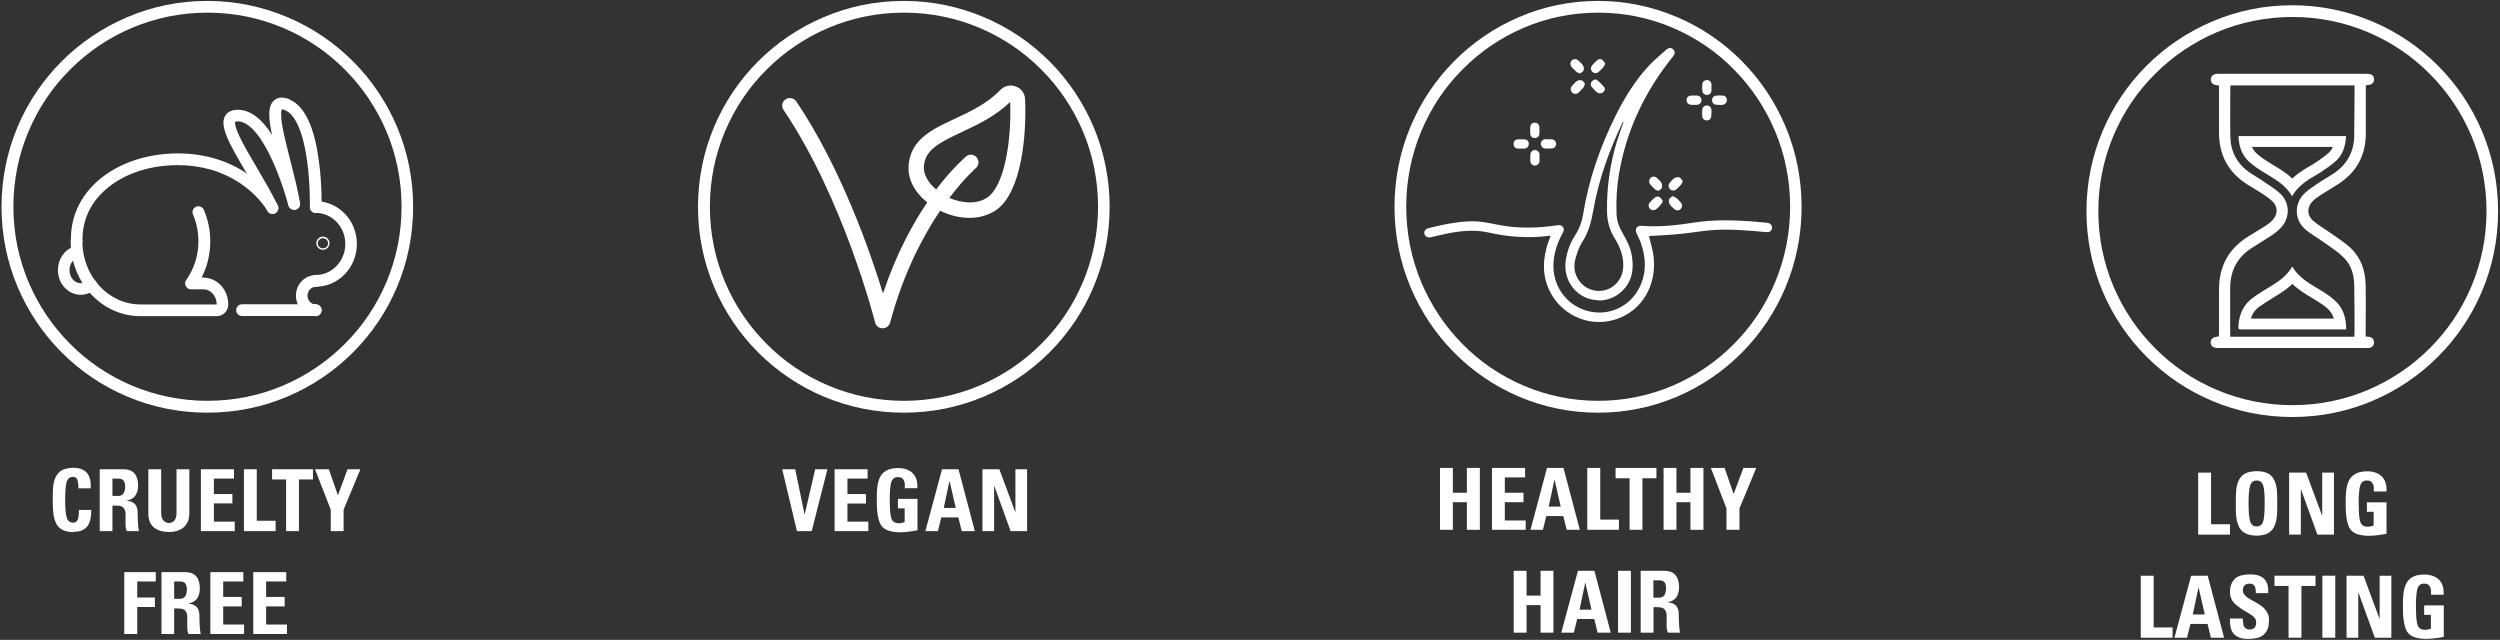 <svg xmlns="http://www.w3.org/2000/svg" fill="none" viewBox="0 0 379 97" height="97" width="379">
<rect x="0" y="0" width="379" height="97" fill="#333333" stroke="none"/>
<g clip-path="url(#clip0_1162_3098)">
<path fill="white" d="M53.505 9.289C50.64 6.425 47.309 4.182 43.578 2.605C39.737 0.984 35.651 0.14 31.431 0.14C27.212 0.14 23.126 0.962 19.285 2.605C15.576 4.182 12.223 6.425 9.358 9.289C6.494 12.154 4.251 15.485 2.674 19.215C1.053 23.057 0.231 27.143 0.231 31.362C0.231 35.581 1.053 39.667 2.674 43.509C4.251 47.218 6.494 50.571 9.358 53.435C12.223 56.3 15.554 58.543 19.285 60.12C23.126 61.741 27.212 62.562 31.431 62.562C35.651 62.562 39.737 61.741 43.578 60.12C47.287 58.543 50.64 56.3 53.505 53.435C56.369 50.571 58.612 47.24 60.189 43.509C61.81 39.667 62.631 35.581 62.631 31.362C62.631 27.143 61.81 23.057 60.189 19.215C58.612 15.507 56.369 12.154 53.505 9.289ZM58.568 42.798C57.08 46.307 54.97 49.461 52.261 52.147C49.552 54.857 46.398 56.966 42.912 58.454C39.292 59.986 35.428 60.764 31.454 60.764C27.479 60.764 23.637 59.986 19.995 58.454C16.486 56.966 13.333 54.857 10.646 52.147C7.937 49.438 5.827 46.285 4.34 42.798C2.807 39.179 2.03 35.315 2.03 31.34C2.03 27.365 2.807 23.501 4.34 19.882C5.827 16.373 7.937 13.22 10.646 10.533C13.355 7.824 16.486 5.714 19.995 4.226C23.615 2.694 27.479 1.917 31.454 1.917C35.428 1.917 39.292 2.694 42.912 4.226C46.421 5.714 49.574 7.824 52.261 10.533C54.97 13.242 57.08 16.395 58.568 19.882C60.1 23.501 60.877 27.365 60.877 31.34C60.877 35.315 60.1 39.179 58.568 42.798Z"></path>
<path fill="white" d="M30.898 42.066H30.565C31.431 40.4 31.876 38.513 31.876 36.559C31.876 34.893 31.543 33.294 30.898 31.806C30.699 31.362 30.188 31.14 29.721 31.34C29.277 31.54 29.055 32.051 29.255 32.517C29.81 33.783 30.077 35.16 30.077 36.581C30.077 38.735 29.433 40.755 28.234 42.443C28.034 42.71 28.012 43.065 28.167 43.376C28.323 43.665 28.611 43.864 28.944 43.864H30.854C31.942 43.864 32.853 44.886 32.853 46.152H21.283C16.442 46.152 12.489 41.866 12.489 36.581C12.489 36.092 12.09 35.693 11.601 35.693C11.113 35.693 10.713 36.092 10.713 36.581C10.713 42.843 15.443 47.928 21.261 47.928H32.897C33.83 47.928 34.607 47.129 34.607 46.152C34.607 43.909 32.919 42.088 30.832 42.088"></path>
<path fill="white" d="M13.244 42.532C12.956 42.776 12.6 42.932 12.223 42.932C11.29 42.932 10.535 42.044 10.535 40.955C10.535 40.067 11.046 39.29 11.779 39.068C12.245 38.912 12.489 38.424 12.356 37.958C12.2 37.491 11.712 37.225 11.246 37.38C9.758 37.846 8.781 39.29 8.781 40.955C8.781 43.021 10.335 44.686 12.245 44.686C13.022 44.686 13.799 44.397 14.421 43.864C14.799 43.553 14.843 42.976 14.51 42.621C14.199 42.243 13.622 42.199 13.266 42.532"></path>
<path fill="white" d="M37.316 26.233C34.318 24.256 30.832 23.257 26.968 23.257C21.794 23.257 17.108 25.034 14.088 28.12C11.823 30.452 10.668 33.361 10.757 36.536C10.757 37.025 11.157 37.402 11.646 37.402C12.134 37.402 12.534 36.98 12.511 36.492C12.445 33.805 13.422 31.34 15.354 29.364C18.041 26.61 22.26 25.034 26.946 25.034C30.454 25.034 33.608 25.944 36.317 27.72C38.959 29.453 40.225 31.429 40.536 31.984C40.78 32.406 41.313 32.561 41.735 32.317C42.157 32.073 42.312 31.54 42.068 31.096C41.691 30.452 40.247 28.187 37.272 26.233"></path>
<path fill="white" d="M43.134 24.034C41.069 19.349 38.826 16.884 36.428 16.662C35.34 16.573 34.585 16.862 34.163 17.506C33.208 19.038 34.696 21.725 37.427 26.322C38.515 28.187 39.67 30.097 40.536 31.918C40.691 32.228 41.002 32.406 41.335 32.406C41.469 32.406 41.602 32.384 41.713 32.317C42.157 32.095 42.335 31.562 42.112 31.14C41.202 29.275 40.047 27.321 38.937 25.411C37.916 23.679 36.938 22.036 36.317 20.703C35.517 19.016 35.628 18.527 35.651 18.46C35.695 18.46 35.85 18.372 36.25 18.416C37.893 18.572 39.736 20.792 41.469 24.723C42.868 27.898 43.711 31.074 43.711 31.118C43.845 31.584 44.311 31.873 44.8 31.762C45.266 31.651 45.554 31.163 45.444 30.674C45.399 30.541 44.577 27.321 43.112 24.012"></path>
<path fill="white" d="M44 15.107C43.001 14.663 42.179 14.685 41.58 15.196C40.203 16.351 40.869 19.26 42.268 24.7C42.801 26.832 43.379 29.053 43.734 31.074C43.823 31.562 44.267 31.873 44.755 31.806C45.244 31.718 45.555 31.273 45.488 30.785C45.133 28.698 44.555 26.455 44 24.279C43.512 22.324 43.023 20.459 42.779 18.993C42.49 17.239 42.668 16.706 42.712 16.573C42.779 16.573 42.956 16.573 43.267 16.728C44.822 17.417 45.999 20.192 46.576 24.523C47.042 28.031 46.976 31.34 46.976 31.384C46.976 31.873 47.353 32.273 47.842 32.295H47.864C48.353 32.295 48.73 31.917 48.752 31.429C48.752 31.296 48.841 27.965 48.331 24.323C47.642 19.193 46.176 16.107 43.978 15.129"></path>
<path fill="white" d="M47.864 30.496C47.375 30.496 46.976 30.896 46.976 31.384C46.976 31.873 47.375 32.273 47.864 32.273C50.329 32.273 52.349 34.382 52.349 36.98C52.349 39.579 50.329 41.688 47.864 41.688C47.375 41.688 46.976 42.088 46.976 42.577C46.976 43.065 47.375 43.465 47.864 43.465C51.306 43.465 54.104 40.556 54.104 36.98C54.104 33.405 51.306 30.496 47.864 30.496Z"></path>
<path fill="white" d="M47.864 43.487C48.353 43.487 48.752 43.087 48.752 42.599C48.752 42.11 48.353 41.71 47.864 41.71C46.199 41.71 44.866 43.109 44.866 44.819C44.866 46.529 46.221 47.928 47.864 47.928C48.353 47.928 48.752 47.529 48.752 47.04C48.752 46.551 48.353 46.152 47.864 46.152C47.176 46.152 46.62 45.552 46.62 44.819C46.62 44.087 47.176 43.487 47.864 43.487Z"></path>
<path fill="white" d="M47.864 46.13H36.694C36.206 46.13 35.806 46.529 35.806 47.018C35.806 47.506 36.206 47.906 36.694 47.906H47.864C48.353 47.906 48.752 47.506 48.752 47.018C48.752 46.529 48.353 46.13 47.864 46.13Z"></path>
<path fill="white" d="M48.952 35.87C48.397 35.87 47.953 36.314 47.953 36.869C47.953 37.425 48.397 37.869 48.952 37.869C49.508 37.869 49.952 37.425 49.952 36.869C49.952 36.314 49.508 35.87 48.952 35.87ZM48.952 37.647C48.531 37.647 48.175 37.313 48.175 36.892C48.175 36.47 48.531 36.114 48.952 36.114C49.374 36.114 49.73 36.447 49.73 36.892C49.73 37.336 49.374 37.647 48.952 37.647Z"></path>
</g>
<g clip-path="url(#clip1_1162_3098)">
<path fill="white" d="M11.138 80.672C10.364 80.672 9.767 80.517 9.346 80.252C8.904 79.986 8.594 79.61 8.417 79.146C8.218 78.681 8.107 78.15 8.063 77.575C7.997 77.022 7.997 76.424 7.997 75.805C7.997 75.163 7.997 74.566 8.041 73.969C8.085 73.393 8.196 72.862 8.395 72.42C8.594 71.955 8.904 71.601 9.324 71.314C9.744 71.07 10.342 70.938 11.116 70.915C12.997 70.915 13.882 71.977 13.749 74.035H11.89C11.89 73.415 11.824 72.973 11.713 72.685C11.581 72.42 11.382 72.287 11.094 72.287C10.585 72.287 10.253 72.553 10.098 73.106C9.944 73.659 9.877 74.544 9.877 75.761C9.877 76.955 9.944 77.84 10.098 78.393C10.253 78.969 10.585 79.234 11.094 79.234C11.315 79.234 11.492 79.168 11.603 79.035C11.736 78.902 11.802 78.747 11.868 78.548C11.935 78.128 11.979 77.708 11.957 77.309H13.837C13.837 78.548 13.594 79.411 13.152 79.898C12.687 80.407 12.001 80.628 11.094 80.628"></path>
<path fill="white" d="M17.067 80.518H15.121V71.137H18.749C20.165 71.137 20.917 71.956 20.939 73.593C20.939 74.212 20.807 74.699 20.541 75.097C20.276 75.518 19.811 75.783 19.192 75.894C19.324 75.938 19.479 75.96 19.656 75.982C19.855 76.026 20.032 76.093 20.209 76.226C20.408 76.336 20.563 76.513 20.674 76.757C20.807 77 20.873 77.354 20.873 77.774C20.873 78.128 20.873 78.593 20.917 79.212C20.917 79.5 20.961 79.765 20.983 80.009C21.006 80.23 21.05 80.407 21.072 80.518H19.214C19.103 80.23 19.037 79.92 19.037 79.611C19.037 79.301 19.015 79.013 19.037 78.704V77.907C19.037 77.664 18.992 77.442 18.904 77.265C18.815 77.066 18.683 76.911 18.483 76.801C18.262 76.69 17.975 76.646 17.576 76.646H17.045V80.54L17.067 80.518ZM17.067 75.186H17.953C18.152 75.186 18.329 75.141 18.461 75.053C18.594 74.965 18.705 74.854 18.771 74.721C18.904 74.433 18.97 74.124 18.97 73.792C18.97 73.349 18.882 73.017 18.705 72.818C18.528 72.641 18.262 72.553 17.93 72.553H17.045V75.186H17.067Z"></path>
<path fill="white" d="M28.705 71.137V77.796C28.705 78.15 28.661 78.504 28.572 78.814C28.462 79.168 28.285 79.478 28.041 79.743C27.798 80.031 27.488 80.23 27.09 80.385C26.692 80.562 26.183 80.65 25.608 80.65C23.506 80.606 22.466 79.633 22.488 77.774V71.137H24.435V77.664C24.435 78.239 24.546 78.637 24.767 78.903C24.988 79.146 25.254 79.279 25.585 79.279C26.382 79.279 26.78 78.726 26.758 77.664V71.137H28.705Z"></path>
<path fill="white" d="M30.453 80.518V71.137H35.475V72.553H32.422V74.898H35.231V76.314H32.422V79.08H35.586V80.518H30.453Z"></path>
<path fill="white" d="M36.98 80.518V71.137H38.926V78.947H41.781V80.518H36.98Z"></path>
<path fill="white" d="M47.444 71.137V72.686H45.32V80.518H43.373V72.686H41.249V71.137H47.444Z"></path>
<path fill="white" d="M50.143 77.265L47.754 71.137H49.856L51.227 75.097L52.688 71.137H54.635L52.09 77.265V80.518H50.143V77.265Z"></path>
<path fill="white" d="M18.837 96.115V86.735H23.616V88.151H20.806V90.584H23.483V92.022H20.806V96.115H18.837Z"></path>
<path fill="white" d="M26.426 96.115H24.479V86.735H28.107C29.523 86.735 30.276 87.553 30.298 89.19C30.298 89.81 30.165 90.297 29.899 90.695C29.634 91.115 29.169 91.381 28.55 91.491C28.683 91.536 28.837 91.558 29.015 91.58C29.214 91.624 29.391 91.691 29.568 91.823C29.767 91.934 29.922 92.111 30.032 92.354C30.165 92.598 30.231 92.951 30.231 93.372C30.231 93.726 30.231 94.191 30.276 94.81C30.276 95.098 30.32 95.363 30.342 95.606C30.364 95.828 30.408 96.005 30.43 96.115H28.572C28.461 95.828 28.395 95.518 28.395 95.208C28.395 94.898 28.373 94.611 28.395 94.301V93.505C28.395 93.261 28.351 93.04 28.262 92.863C28.174 92.664 28.041 92.509 27.842 92.398C27.621 92.288 27.333 92.244 26.935 92.244H26.404V96.137L26.426 96.115ZM26.426 90.783H27.311C27.51 90.783 27.687 90.739 27.82 90.651C27.953 90.562 28.063 90.451 28.13 90.319C28.262 90.031 28.329 89.721 28.329 89.389C28.329 88.947 28.24 88.615 28.063 88.416C27.886 88.239 27.621 88.151 27.289 88.151H26.404V90.783H26.426Z"></path>
<path fill="white" d="M31.891 96.115V86.735H36.891V88.151H33.838V90.496H36.647V91.934H33.838V94.677H37.001V96.115H31.891Z"></path>
<path fill="white" d="M38.395 96.115V86.735H43.396V88.151H40.342V90.496H43.152V91.934H40.342V94.677H43.506V96.115H38.395Z"></path>
</g>
<g clip-path="url(#clip2_1162_3098)">
<path fill="white" d="M159.092 9.289C156.227 6.425 152.896 4.182 149.166 2.605C145.324 0.984 141.238 0.14 137.019 0.14C132.8 0.14 128.714 0.962 124.872 2.605C121.163 4.182 117.81 6.425 114.946 9.289C112.081 12.154 109.838 15.485 108.262 19.215C106.64 23.057 105.819 27.143 105.819 31.362C105.819 35.581 106.64 39.667 108.262 43.509C109.838 47.218 112.081 50.571 114.946 53.435C117.81 56.3 121.141 58.543 124.872 60.12C128.714 61.741 132.8 62.562 137.019 62.562C141.238 62.562 145.324 61.741 149.166 60.12C152.874 58.543 156.227 56.3 159.092 53.435C161.957 50.571 164.199 47.24 165.776 43.509C167.397 39.667 168.219 35.581 168.219 31.362C168.219 27.143 167.397 23.057 165.776 19.215C164.199 15.507 161.957 12.154 159.092 9.289ZM164.155 42.798C162.667 46.307 160.558 49.461 157.848 52.147C155.139 54.857 151.986 56.966 148.499 58.454C144.88 59.986 141.016 60.764 137.041 60.764C133.066 60.764 129.224 59.986 125.583 58.454C122.074 56.966 118.921 54.857 116.234 52.147C113.524 49.438 111.415 46.285 109.927 42.798C108.395 39.179 107.618 35.315 107.618 31.34C107.618 27.365 108.395 23.501 109.927 19.882C111.415 16.373 113.524 13.22 116.234 10.533C118.943 7.824 122.096 5.714 125.583 4.226C129.202 2.694 133.066 1.917 137.041 1.917C141.016 1.917 144.88 2.694 148.499 4.226C152.008 5.714 155.161 7.824 157.848 10.533C160.558 13.242 162.667 16.395 164.155 19.882C165.687 23.501 166.464 27.365 166.464 31.34C166.464 35.315 165.687 39.179 164.155 42.798Z"></path>
<path fill="white" d="M155.406 15.041C155.361 14.152 154.828 13.419 154.007 13.109C153.185 12.798 152.297 12.998 151.675 13.619C149.654 15.707 147.167 16.884 144.769 17.994C141.327 19.593 138.107 21.103 137.752 24.967C137.552 27.054 138.595 29.119 140.572 30.674C138.329 34.005 135.842 38.535 133.865 44.486C131.933 38.202 127.514 25.455 120.719 15.374C120.342 14.841 119.631 14.707 119.098 15.063C118.543 15.418 118.432 16.151 118.787 16.662C127.936 30.23 132.622 48.728 132.666 48.883C132.777 49.394 133.244 49.771 133.799 49.771C134.354 49.771 134.776 49.416 134.931 48.928C136.952 41.4 139.928 35.781 142.526 31.94C143.992 32.672 145.502 33.028 146.989 33.028C148.477 33.028 149.81 32.628 150.942 31.895C155.006 29.142 155.628 20.037 155.406 15.063M149.632 29.963C148.033 31.051 145.746 30.785 143.925 30.008C146.168 27.032 147.878 25.544 147.922 25.5C148.433 25.078 148.455 24.367 148.077 23.879C147.656 23.368 146.945 23.301 146.456 23.723C146.301 23.879 144.369 25.478 141.926 28.72C140.794 27.787 139.95 26.521 140.061 25.122C140.305 22.724 142.259 21.68 145.768 20.037C148.166 18.904 150.853 17.661 153.141 15.463C153.363 21.392 152.274 28.187 149.654 29.963"></path>
</g>
<g clip-path="url(#clip3_1162_3098)">
<path fill="white" d="M118.583 71.137H120.553L121.969 77.973H121.991L123.584 71.137H125.442L123.053 80.518H120.818L118.583 71.137Z"></path>
<path fill="white" d="M126.526 80.518V71.137H131.526V72.553H128.473V74.898H131.283V76.336H128.473V79.08H131.637V80.518H126.526Z"></path>
<path fill="white" d="M137.168 73.991C137.168 73.77 137.168 73.549 137.168 73.349C137.146 73.15 137.102 72.973 137.013 72.818C136.947 72.663 136.836 72.531 136.681 72.442C136.526 72.354 136.327 72.332 136.062 72.332C135.509 72.332 135.177 72.708 135.044 73.371C134.933 74.057 134.867 74.876 134.889 75.827C134.889 77.265 134.978 78.217 135.155 78.659C135.265 78.903 135.398 79.08 135.575 79.168C135.752 79.257 135.951 79.323 136.217 79.323C136.549 79.323 136.858 79.257 137.146 79.146V77.066H136.128V75.628H139.093V80.385C138.805 80.451 138.407 80.518 137.898 80.584C137.367 80.65 136.925 80.695 136.504 80.695C134.956 80.695 133.96 80.319 133.517 79.544C133.097 78.77 132.898 77.509 132.92 75.739C132.92 75.141 132.92 74.544 132.986 73.969C133.053 73.394 133.163 72.885 133.363 72.442C133.562 71.978 133.894 71.624 134.336 71.358C134.779 71.093 135.376 70.96 136.15 70.96C137.079 70.96 137.832 71.225 138.363 71.734C138.894 72.265 139.115 73.017 139.071 74.013H137.124L137.168 73.991Z"></path>
<path fill="white" d="M140.288 80.518L142.81 71.137H145.31L147.788 80.518H145.797L145.288 78.438H142.699L142.19 80.518H140.31H140.288ZM143.96 72.929H143.938L143.075 77H144.889L143.96 72.929Z"></path>
<path fill="white" d="M148.938 80.518V71.137H151.504L153.916 77.641H153.938V71.137H155.708V80.518H153.208L150.73 73.659H150.708V80.518H148.938Z"></path>
</g>
<g clip-path="url(#clip4_1162_3098)">
<path fill="white" d="M264.094 9.289C261.261 6.425 257.967 4.182 254.277 2.605C250.478 0.984 246.437 0.14 242.264 0.14C238.091 0.14 234.05 0.962 230.25 2.605C226.583 4.182 223.266 6.425 220.433 9.289C217.6 12.154 215.382 15.485 213.823 19.215C212.219 23.057 211.407 27.143 211.407 31.362C211.407 35.581 212.219 39.667 213.823 43.509C215.382 47.218 217.6 50.571 220.433 53.435C223.266 56.3 226.561 58.543 230.25 60.12C234.05 61.741 238.091 62.562 242.264 62.562C246.437 62.562 250.478 61.741 254.277 60.12C257.945 58.543 261.261 56.3 264.094 53.435C266.928 50.571 269.146 47.24 270.705 43.509C272.308 39.667 273.121 35.581 273.121 31.362C273.121 27.143 272.308 23.057 270.705 19.215C269.146 15.507 266.928 12.154 264.094 9.289ZM269.102 42.798C267.63 46.307 265.544 49.461 262.864 52.147C260.185 54.857 257.066 56.966 253.618 58.454C250.038 59.986 246.217 60.764 242.286 60.764C238.355 60.764 234.555 59.986 230.953 58.454C227.483 56.966 224.365 54.857 221.707 52.147C219.028 49.438 216.941 46.285 215.47 42.798C213.954 39.179 213.186 35.315 213.186 31.34C213.186 27.365 213.954 23.501 215.47 19.882C216.941 16.373 219.028 13.22 221.707 10.533C224.386 7.824 227.505 5.714 230.953 4.226C234.533 2.694 238.355 1.917 242.286 1.917C246.217 1.917 250.038 2.694 253.618 4.226C257.088 5.714 260.207 7.824 262.864 10.533C265.544 13.242 267.63 16.395 269.102 19.882C270.617 23.501 271.386 27.365 271.386 31.34C271.386 35.315 270.617 39.179 269.102 42.798Z"></path>
<path fill="white" d="M242.374 45.53C239.145 45.486 236.817 42.577 237.388 39.312C237.608 38.024 238.047 36.825 238.75 35.737C239.431 34.693 239.826 33.605 240.024 32.361C240.88 27.143 242.593 22.213 244.943 17.506C246.327 14.73 247.952 12.109 250.082 9.844C250.873 9.023 251.751 8.29 252.608 7.535C253.003 7.18 253.421 7.202 253.706 7.535C253.97 7.824 253.926 8.201 253.596 8.601C249.402 13.797 246.59 19.66 245.448 26.299C245.097 28.364 244.987 30.452 245.075 32.539C245.119 33.538 245.47 34.449 245.975 35.315C246.634 36.425 247.205 37.558 247.403 38.868C247.732 40.955 247.381 42.843 245.712 44.309C244.789 45.108 243.56 45.574 242.352 45.552M246.107 18.483C246.107 18.483 246.085 18.483 246.063 18.46C246.041 18.505 245.997 18.549 245.975 18.594C243.933 22.835 242.352 27.254 241.539 31.917C241.232 33.65 240.814 35.271 239.826 36.758C239.365 37.469 239.101 38.335 238.86 39.157C238.552 40.2 238.618 41.266 239.189 42.243C240.046 43.709 241.737 44.42 243.362 43.975C244.965 43.531 246.041 42.088 246.085 40.378C246.129 38.846 245.624 37.469 244.833 36.203C244.043 34.96 243.647 33.583 243.625 32.095C243.56 28.475 244.065 24.922 245.119 21.458C245.426 20.459 245.778 19.482 246.129 18.483"></path>
<path fill="white" d="M249.994 35.826C250.214 36.803 250.544 37.802 250.675 38.824C251.224 43.331 248.83 47.062 245.207 48.328C239.343 50.393 233.413 45.596 234.116 39.356C234.247 38.135 234.577 36.936 235.082 35.759C234.95 35.759 234.862 35.737 234.797 35.759C231.722 36.137 228.669 35.937 225.66 35.248C223.486 34.76 221.334 35.004 219.181 35.448C218.435 35.604 217.688 35.781 216.941 35.959C216.436 36.07 216.063 35.892 215.953 35.47C215.843 35.071 216.085 34.693 216.59 34.582C218.566 34.071 220.565 33.672 222.607 33.561C224.079 33.472 225.528 33.761 226.956 34.049C229.965 34.671 232.996 34.604 236.026 34.16C236.378 34.116 236.707 34.094 236.949 34.427C237.168 34.738 237.059 35.048 236.883 35.359C236.026 36.936 235.477 38.602 235.499 40.422C235.543 43.709 237.718 46.44 240.88 47.195C243.999 47.928 247.139 46.462 248.567 43.531C249.643 41.311 249.555 39.046 248.721 36.758C248.545 36.27 248.281 35.803 248.084 35.315C247.82 34.738 248.15 34.182 248.787 34.227C251.488 34.449 254.167 34.16 256.847 33.738C259.658 33.294 262.469 33.361 265.28 33.538C266.115 33.605 266.949 33.694 267.784 33.761C268.355 33.805 268.662 34.094 268.64 34.56C268.597 35.026 268.245 35.248 267.674 35.182C264.863 34.915 262.052 34.671 259.241 34.915C257.681 35.048 256.144 35.337 254.607 35.47C253.069 35.626 251.532 35.693 250.038 35.781"></path>
<path fill="white" d="M239.54 11.155C239.299 11.043 239.123 10.999 238.991 10.888C238.728 10.666 238.486 10.422 238.267 10.155C238.003 9.844 238.025 9.445 238.267 9.178C238.53 8.912 238.926 8.889 239.233 9.134C239.497 9.378 239.782 9.6 239.98 9.911C240.112 10.111 240.155 10.444 240.068 10.666C240.002 10.866 239.716 10.999 239.519 11.155"></path>
<path fill="white" d="M240.265 12.731C240.177 12.975 240.133 13.153 240.046 13.264C239.804 13.553 239.54 13.819 239.277 14.063C238.969 14.308 238.574 14.286 238.311 13.997C238.069 13.73 238.047 13.331 238.311 13.042C238.552 12.753 238.794 12.465 239.101 12.265C239.277 12.154 239.606 12.109 239.826 12.198C240.024 12.287 240.155 12.553 240.309 12.731"></path>
<path fill="white" d="M243.362 9.622C243.252 9.867 243.186 10.044 243.076 10.178C242.857 10.422 242.637 10.666 242.373 10.888C242.066 11.177 241.649 11.155 241.385 10.866C241.122 10.599 241.122 10.2 241.385 9.889C241.605 9.622 241.846 9.378 242.11 9.156C242.352 8.934 242.637 8.889 242.901 9.067C243.098 9.2 243.208 9.445 243.362 9.645"></path>
<path fill="white" d="M243.362 13.53C243.208 13.73 243.099 13.997 242.901 14.086C242.703 14.175 242.352 14.175 242.176 14.041C241.847 13.819 241.561 13.486 241.298 13.175C241.078 12.909 241.122 12.598 241.342 12.331C241.539 12.087 241.869 11.954 242.11 12.132C242.506 12.442 242.857 12.842 243.208 13.22C243.252 13.264 243.252 13.375 243.274 13.464C243.296 13.464 243.318 13.508 243.34 13.53"></path>
<path fill="white" d="M251.4 28.942C251.159 28.831 250.983 28.786 250.873 28.675C250.632 28.453 250.39 28.209 250.192 27.965C249.929 27.654 249.973 27.232 250.214 26.988C250.478 26.721 250.917 26.699 251.203 26.988C251.444 27.21 251.708 27.432 251.862 27.72C251.971 27.92 252.015 28.253 251.949 28.475C251.884 28.675 251.598 28.786 251.4 28.964"></path>
<path fill="white" d="M252.103 30.474C251.971 30.718 251.905 30.896 251.773 31.029C251.598 31.251 251.378 31.451 251.158 31.651C250.829 31.94 250.412 31.94 250.126 31.651C249.863 31.362 249.863 30.962 250.148 30.652C250.368 30.43 250.587 30.185 250.829 29.985C251.071 29.786 251.356 29.719 251.62 29.897C251.817 30.03 251.927 30.274 252.081 30.474"></path>
<path fill="white" d="M255.112 27.432C255.002 27.676 254.958 27.854 254.848 27.987C254.629 28.231 254.387 28.476 254.145 28.698C253.838 28.964 253.399 28.942 253.157 28.653C252.894 28.387 252.894 27.987 253.157 27.676C253.377 27.432 253.596 27.165 253.86 26.988C254.058 26.877 254.387 26.81 254.607 26.899C254.804 26.965 254.936 27.254 255.09 27.432"></path>
<path fill="white" d="M253.618 29.741C253.838 29.874 254.014 29.919 254.145 30.03C254.387 30.23 254.607 30.474 254.804 30.696C255.068 31.007 255.046 31.429 254.782 31.695C254.519 31.962 254.101 31.962 253.816 31.695C253.574 31.473 253.289 31.229 253.113 30.94C253.003 30.741 252.959 30.407 253.047 30.185C253.135 29.985 253.421 29.874 253.596 29.719"></path>
<path fill="white" d="M234.775 21.125C234.929 21.125 235.104 21.125 235.258 21.125C235.631 21.147 235.895 21.436 235.917 21.791C235.917 22.147 235.675 22.48 235.302 22.502C234.929 22.524 234.555 22.524 234.204 22.502C233.852 22.48 233.589 22.147 233.589 21.791C233.589 21.436 233.874 21.147 234.226 21.103C234.401 21.103 234.577 21.103 234.753 21.103"></path>
<path fill="white" d="M230.624 21.125C230.778 21.125 230.931 21.125 231.085 21.125C231.502 21.147 231.766 21.414 231.766 21.791C231.766 22.191 231.524 22.502 231.085 22.524C230.756 22.524 230.426 22.546 230.097 22.524C229.702 22.502 229.46 22.213 229.46 21.814C229.46 21.414 229.724 21.147 230.119 21.125C230.273 21.125 230.448 21.125 230.602 21.125"></path>
<path fill="white" d="M233.391 23.945C233.391 24.123 233.391 24.301 233.391 24.478C233.347 24.834 233.039 25.1 232.688 25.1C232.337 25.1 232.029 24.834 232.007 24.456C231.985 24.101 231.985 23.768 232.007 23.412C232.029 23.035 232.315 22.768 232.666 22.746C233.039 22.746 233.347 22.991 233.391 23.39C233.391 23.568 233.391 23.745 233.391 23.923V23.945Z"></path>
<path fill="white" d="M231.985 19.726C231.985 19.571 231.985 19.393 231.985 19.238C232.029 18.86 232.293 18.594 232.644 18.594C233.018 18.594 233.347 18.838 233.369 19.238C233.391 19.571 233.391 19.926 233.369 20.281C233.347 20.681 233.04 20.948 232.666 20.925C232.271 20.925 232.007 20.659 231.985 20.259C231.985 20.104 231.985 19.926 231.985 19.771V19.726Z"></path>
<path fill="white" d="M260.668 15.884C260.514 15.884 260.339 15.884 260.185 15.884C259.79 15.84 259.526 15.529 259.548 15.152C259.548 14.774 259.834 14.508 260.251 14.486C260.514 14.486 260.8 14.486 261.064 14.486C261.525 14.486 261.81 14.774 261.788 15.196C261.788 15.574 261.481 15.862 261.064 15.907C260.932 15.907 260.8 15.907 260.646 15.907L260.668 15.884Z"></path>
<path fill="white" d="M259.461 13.264C259.461 13.42 259.461 13.575 259.461 13.73C259.439 14.108 259.153 14.374 258.802 14.397C258.45 14.397 258.121 14.175 258.077 13.797C258.033 13.442 258.033 13.086 258.077 12.731C258.099 12.376 258.428 12.132 258.802 12.132C259.153 12.132 259.439 12.42 259.461 12.798C259.461 12.953 259.461 13.131 259.461 13.286V13.264Z"></path>
<path fill="white" d="M259.438 17.128C259.438 17.284 259.438 17.439 259.438 17.594C259.416 17.972 259.153 18.238 258.801 18.261C258.406 18.261 258.098 18.038 258.055 17.639C258.033 17.328 258.033 16.995 258.055 16.684C258.077 16.262 258.362 15.995 258.779 15.995C259.175 15.995 259.438 16.284 259.46 16.706C259.46 16.839 259.46 16.973 259.46 17.128H259.438Z"></path>
<path fill="white" d="M256.825 14.486C256.979 14.486 257.132 14.486 257.264 14.486C257.66 14.508 257.923 14.796 257.945 15.174C257.945 15.551 257.681 15.862 257.286 15.884C256.979 15.907 256.649 15.907 256.342 15.884C255.924 15.862 255.661 15.529 255.683 15.13C255.705 14.752 255.99 14.508 256.386 14.486C256.517 14.486 256.649 14.486 256.803 14.486H256.825Z"></path>
</g>
<g clip-path="url(#clip5_1162_3098)">
<path fill="white" d="M222.377 74.699V70.938H224.346V80.319H222.377V76.137H220.253V80.319H218.306V70.938H220.253V74.699H222.377Z"></path>
<path fill="white" d="M226.183 80.319V70.938H231.205V72.376H228.13V74.699H230.961V76.137H228.13V78.903H231.293V80.319H226.183Z"></path>
<path fill="white" d="M232.023 80.319L234.523 70.938H237.024L239.501 80.319H237.51L237.001 78.239H234.413L233.904 80.319H232.023ZM235.674 72.73H235.652L234.789 76.801H236.603L235.674 72.73Z"></path>
<path fill="white" d="M240.629 80.319V70.938H242.598V78.77H245.43V80.319H240.629Z"></path>
<path fill="white" d="M251.117 70.938V72.509H248.993V80.319H247.046V72.509H244.922V70.938H251.117Z"></path>
<path fill="white" d="M256.272 74.699V70.938H258.241V80.319H256.272V76.137H254.148V80.319H252.201V70.938H254.148V74.699H256.272Z"></path>
<path fill="white" d="M261.736 77.088L259.369 70.938H261.448L262.82 74.898L264.302 70.938H266.249L263.705 77.066V80.319H261.736V77.088Z"></path>
<path fill="white" d="M233.55 90.297V86.535H235.497V95.916H233.55V91.735H231.426V95.916H229.479V86.535H231.426V90.297H233.55Z"></path>
<path fill="white" d="M236.691 95.916L239.214 86.535H241.714L244.192 95.916H242.2L241.691 93.837H239.103L238.594 95.916H236.714H236.691ZM240.342 88.35H240.32L239.457 92.421H241.271L240.342 88.35Z"></path>
<path fill="white" d="M247.245 86.535H245.298V95.916H247.245V86.535Z"></path>
<path fill="white" d="M250.674 95.916H248.727V86.535H252.355C253.771 86.535 254.524 87.354 254.546 88.991C254.546 89.611 254.413 90.097 254.17 90.496C253.904 90.916 253.44 91.182 252.82 91.292C252.953 91.337 253.108 91.359 253.285 91.381C253.484 91.425 253.661 91.491 253.838 91.624C254.037 91.735 254.192 91.912 254.302 92.155C254.435 92.398 254.501 92.752 254.501 93.173C254.501 93.527 254.501 93.991 254.546 94.611C254.546 94.898 254.59 95.164 254.612 95.407C254.634 95.629 254.678 95.806 254.701 95.916H252.842C252.732 95.629 252.665 95.319 252.665 95.009C252.665 94.699 252.643 94.412 252.665 94.102V93.306C252.665 93.062 252.621 92.841 252.532 92.664C252.444 92.465 252.311 92.31 252.112 92.199C251.891 92.089 251.603 92.044 251.205 92.044H250.674V95.938V95.916ZM250.674 90.606H251.559C251.758 90.606 251.935 90.562 252.068 90.474C252.201 90.385 252.311 90.275 252.378 90.142C252.51 89.854 252.577 89.544 252.577 89.213C252.577 88.77 252.488 88.438 252.311 88.239C252.134 88.062 251.869 87.974 251.537 87.974H250.652V90.606H250.674Z"></path>
</g>
<g clip-path="url(#clip6_1162_3098)">
<path fill="white" d="M336.406 12.966C336.273 12.966 336.206 12.944 336.139 12.922C335.495 12.878 335.14 12.544 335.162 12.012C335.185 11.501 335.562 11.19 336.228 11.19H356.48C357.258 11.19 358.035 11.19 358.812 11.19C359.545 11.19 359.9 11.456 359.9 12.012C359.9 12.567 359.612 12.855 358.879 12.9C358.834 12.9 358.79 12.922 358.657 12.944V13.522C358.657 15.72 358.657 17.919 358.657 20.139C358.679 23.492 357.302 26.068 354.504 27.889C353.571 28.489 352.617 29.044 351.684 29.643C351.284 29.91 350.884 30.199 350.551 30.554C349.752 31.398 349.708 32.597 350.596 33.396C351.284 34.018 352.106 34.484 352.861 35.017C354.038 35.861 355.281 36.594 356.325 37.571C357.924 39.059 358.59 41.035 358.634 43.189C358.679 45.588 358.634 47.986 358.634 50.384C358.634 50.584 358.634 50.784 358.634 51.028C358.857 51.028 359.012 51.028 359.167 51.073C359.612 51.139 359.878 51.406 359.9 51.872C359.9 52.338 359.678 52.627 359.234 52.738C359.079 52.782 358.923 52.76 358.768 52.76C351.284 52.76 343.801 52.76 336.339 52.76H336.228C335.518 52.76 335.14 52.449 335.14 51.916C335.14 51.383 335.495 51.095 336.206 51.028C336.25 51.028 336.273 51.028 336.384 50.984C336.384 50.784 336.406 50.584 336.406 50.362C336.406 48.186 336.406 46.032 336.406 43.855C336.406 40.347 337.872 37.682 340.847 35.839C341.691 35.328 342.535 34.818 343.379 34.285C343.778 34.04 344.156 33.752 344.467 33.419C345.355 32.53 345.377 31.309 344.445 30.465C343.845 29.91 343.112 29.466 342.424 29.022C341.846 28.644 341.225 28.311 340.647 27.933C337.738 26.068 336.361 23.403 336.406 19.962C336.406 17.83 336.406 15.698 336.406 13.566V12.9V12.966ZM356.902 51.05C356.902 50.85 356.947 50.695 356.947 50.54C356.947 48.119 356.947 45.676 356.902 43.256C356.88 41.635 356.436 40.125 355.259 38.992C354.371 38.126 353.283 37.438 352.261 36.705C351.306 36.017 350.24 35.462 349.374 34.662C347.82 33.241 347.798 30.909 349.286 29.399C349.885 28.8 350.64 28.311 351.351 27.823C352.172 27.267 353.038 26.801 353.86 26.246C355.836 24.891 356.88 22.982 356.902 20.561C356.925 18.518 356.925 16.475 356.947 14.432C356.947 13.944 356.947 13.433 356.947 12.944H338.16C338.16 12.944 338.116 13.1 338.116 13.144C338.116 15.653 338.071 18.185 338.116 20.694C338.16 22.982 339.137 24.847 341.047 26.157C341.735 26.623 342.468 27.023 343.157 27.512C344.045 28.133 345.022 28.689 345.777 29.444C347.176 30.843 347.154 33.019 345.821 34.484C345.399 34.928 344.911 35.328 344.4 35.684C343.356 36.372 342.268 36.994 341.225 37.682C339.093 39.103 338.094 41.146 338.094 43.7C338.094 45.987 338.094 48.275 338.094 50.562C338.094 50.717 338.094 50.873 338.116 51.05H356.88H356.902Z"></path>
<path fill="white" d="M347.531 43.056C348.464 43.944 349.552 44.588 350.529 45.188C350.795 45.343 351.04 45.499 351.306 45.654C351.928 46.032 352.416 46.387 352.838 46.765C353.305 47.164 353.616 47.675 353.815 48.297H341.224C341.447 47.564 341.868 46.964 342.512 46.498C343.156 46.032 343.845 45.61 344.555 45.166L345.199 44.766C345.954 44.3 346.776 43.767 347.509 43.056M347.509 40.391C346.732 41.768 345.555 42.59 344.333 43.345C343.401 43.922 342.424 44.477 341.535 45.144C340.159 46.143 339.47 47.586 339.359 49.274C339.315 49.94 339.315 49.94 339.981 49.94H355.681C355.681 48.141 355.214 46.631 353.904 45.499C353.349 45.01 352.75 44.588 352.15 44.211C350.44 43.145 348.575 42.279 347.487 40.369"></path>
<path fill="white" d="M353.66 22.293C353.505 22.626 353.305 22.915 353.038 23.159C352.528 23.625 351.928 24.047 351.284 24.492L351.04 24.647C350.729 24.869 350.396 25.047 350.063 25.247C349.774 25.424 349.463 25.58 349.175 25.78C348.686 26.09 348.086 26.512 347.509 27.067C346.599 26.201 345.599 25.602 344.667 25.047C344.445 24.913 344.2 24.758 343.978 24.625C343.379 24.247 342.69 23.803 342.113 23.27C341.802 22.982 341.558 22.648 341.38 22.271H353.66V22.293ZM355.681 20.628H339.359C339.404 22.182 339.87 23.515 340.98 24.536C341.624 25.113 342.335 25.602 343.068 26.046C344.689 27.067 346.443 27.911 347.487 29.755C348.131 28.622 349.041 27.845 350.041 27.179C350.662 26.779 351.329 26.446 351.95 26.024C352.705 25.513 353.483 25.002 354.149 24.381C355.215 23.381 355.592 22.071 355.659 20.628"></path>
<path fill="white" d="M369.582 9.946C366.718 7.082 363.387 4.839 359.656 3.262C355.814 1.641 351.728 0.797 347.509 0.797C343.29 0.797 339.204 1.619 335.362 3.262C331.654 4.839 328.301 7.082 325.436 9.946C322.571 12.811 320.328 16.142 318.752 19.873C317.131 23.714 316.309 27.8 316.309 32.02C316.309 36.239 317.131 40.325 318.752 44.166C320.328 47.875 322.571 51.228 325.436 54.093C328.301 56.957 331.631 59.2 335.362 60.777C339.204 62.398 343.29 63.219 347.509 63.219C351.728 63.219 355.814 62.398 359.656 60.777C363.364 59.2 366.718 56.957 369.582 54.093C372.447 51.228 374.69 47.897 376.266 44.166C377.887 40.325 378.709 36.239 378.709 32.02C378.709 27.8 377.887 23.714 376.266 19.873C374.69 16.164 372.447 12.811 369.582 9.946ZM374.645 43.456C373.157 46.964 371.048 50.118 368.339 52.805C365.629 55.514 362.476 57.623 358.99 59.111C355.37 60.644 351.506 61.421 347.531 61.421C343.556 61.421 339.715 60.644 336.073 59.111C332.564 57.623 329.411 55.514 326.724 52.805C324.015 50.096 321.905 46.942 320.417 43.456C318.885 39.836 318.108 35.972 318.108 31.997C318.108 28.022 318.885 24.159 320.417 20.539C321.905 17.03 324.015 13.877 326.724 11.19C329.433 8.481 332.586 6.371 336.073 4.883C339.692 3.351 343.556 2.574 347.531 2.574C351.506 2.574 355.37 3.351 358.99 4.883C362.498 6.371 365.652 8.481 368.339 11.19C371.048 13.899 373.157 17.052 374.645 20.539C376.177 24.159 376.955 28.022 376.955 31.997C376.955 35.972 376.177 39.836 374.645 43.456Z"></path>
</g>
<g clip-path="url(#clip7_1162_3098)">
<path fill="white" d="M333.244 81.049V71.65H335.198V79.475H338.062V81.049H333.244Z"></path>
<path fill="white" d="M342.103 81.204C341.326 81.204 340.727 81.049 340.283 80.783C339.839 80.517 339.528 80.14 339.35 79.675C339.15 79.209 339.039 78.677 338.995 78.101C338.951 77.524 338.928 76.926 338.951 76.305C338.951 75.662 338.951 75.064 338.995 74.466C339.039 73.889 339.15 73.379 339.35 72.914C339.55 72.448 339.861 72.094 340.283 71.828C340.705 71.584 341.304 71.451 342.081 71.429C342.88 71.429 343.48 71.562 343.924 71.828C344.368 72.094 344.657 72.471 344.834 72.914C345.034 73.379 345.145 73.889 345.189 74.466C345.212 75.042 345.234 75.662 345.234 76.305C345.234 76.948 345.234 77.524 345.189 78.101C345.145 78.677 345.034 79.209 344.834 79.675C344.657 80.14 344.346 80.517 343.924 80.783C343.502 81.049 342.88 81.204 342.103 81.204ZM342.103 79.808C342.614 79.808 342.969 79.542 343.125 78.965C343.258 78.411 343.324 77.524 343.324 76.328C343.324 75.108 343.28 74.222 343.125 73.668C342.969 73.113 342.636 72.847 342.103 72.847C341.57 72.847 341.26 73.113 341.104 73.668C340.949 74.222 340.882 75.108 340.882 76.328C340.882 77.524 340.949 78.411 341.104 78.965C341.26 79.542 341.593 79.808 342.103 79.808Z"></path>
<path fill="white" d="M347.032 81.049V71.65H349.608L352.028 78.167H352.05V71.65H353.826V81.049H351.317L348.831 74.177H348.808V81.049H347.032Z"></path>
<path fill="white" d="M359.865 74.51C359.865 74.288 359.865 74.067 359.865 73.867C359.843 73.668 359.799 73.49 359.71 73.335C359.643 73.18 359.532 73.047 359.377 72.958C359.221 72.87 359.021 72.847 358.755 72.847C358.2 72.847 357.867 73.224 357.734 73.889C357.623 74.576 357.556 75.397 357.578 76.35C357.578 77.79 357.667 78.744 357.845 79.187C357.956 79.431 358.089 79.608 358.267 79.697C358.444 79.785 358.644 79.852 358.91 79.852C359.243 79.852 359.554 79.785 359.843 79.675V77.591H358.822V76.15H361.797V80.916C361.508 80.982 361.108 81.049 360.598 81.115C360.065 81.182 359.621 81.226 359.199 81.226C357.645 81.226 356.646 80.849 356.202 80.074C355.78 79.298 355.58 78.034 355.602 76.261C355.602 75.662 355.602 75.064 355.669 74.488C355.735 73.911 355.846 73.402 356.046 72.958C356.246 72.493 356.579 72.138 357.023 71.872C357.489 71.584 358.111 71.451 358.866 71.451C359.799 71.451 360.553 71.717 361.086 72.227C361.619 72.759 361.841 73.512 361.797 74.51H359.843H359.865Z"></path>
<path fill="white" d="M324.541 96.676V87.278H326.495V95.125H329.359V96.676H324.541Z"></path>
<path fill="white" d="M329.647 96.676L332.179 87.278H334.687L337.174 96.676H335.176L334.665 94.593H332.068L331.557 96.676H329.67H329.647ZM333.311 89.073H333.289L332.423 93.152H334.243L333.311 89.073Z"></path>
<path fill="white" d="M343.968 94.127C343.968 94.725 343.88 95.191 343.68 95.568C343.48 95.922 343.236 96.211 342.925 96.41C342.614 96.588 342.259 96.721 341.904 96.765C341.526 96.831 341.149 96.853 340.771 96.853C340.194 96.853 339.706 96.765 339.35 96.588C338.995 96.432 338.706 96.211 338.507 95.922C338.307 95.634 338.196 95.302 338.129 94.925C338.063 94.57 338.04 94.194 338.063 93.772H340.016C340.016 93.994 340.016 94.216 340.061 94.415C340.061 94.615 340.105 94.792 340.172 94.947C340.238 95.08 340.349 95.191 340.505 95.302C340.66 95.391 340.838 95.435 341.082 95.435C341.415 95.435 341.659 95.324 341.815 95.124C341.97 94.925 342.037 94.681 342.037 94.371C342.037 94.149 341.992 93.95 341.881 93.772C341.748 93.595 341.615 93.44 341.415 93.307C341.015 93.019 340.549 92.753 340.039 92.465C339.794 92.309 339.55 92.132 339.328 91.955C339.106 91.799 338.884 91.6 338.684 91.401C338.285 90.979 338.063 90.425 338.063 89.738C338.063 88.962 338.262 88.342 338.729 87.832C339.173 87.322 339.994 87.078 341.149 87.078C343.08 87.078 343.968 88.009 343.857 89.915H341.992C341.992 89.539 341.948 89.206 341.837 88.918C341.704 88.63 341.46 88.497 341.06 88.475C340.372 88.475 340.016 88.829 340.016 89.494C340.016 89.716 340.083 89.915 340.194 90.071C340.305 90.226 340.438 90.381 340.638 90.536C340.838 90.669 341.038 90.802 341.282 90.935C341.504 91.068 341.748 91.201 341.992 91.334C342.503 91.6 342.969 91.933 343.369 92.354C343.547 92.575 343.702 92.819 343.835 93.107C343.946 93.395 343.991 93.728 343.991 94.105"></path>
<path fill="white" d="M351.029 87.278V88.829H348.897V96.676H346.943V88.829H344.812V87.278H351.029Z"></path>
<path fill="white" d="M354.026 87.278H352.072V96.676H354.026V87.278Z"></path>
<path fill="white" d="M355.735 96.676V87.278H358.311L360.731 93.795H360.753V87.278H362.529V96.676H360.02L357.534 89.805H357.512V96.676H355.735Z"></path>
<path fill="white" d="M368.546 90.137C368.546 89.915 368.546 89.694 368.546 89.494C368.524 89.295 368.48 89.118 368.391 88.962C368.324 88.807 368.213 88.674 368.058 88.585C367.902 88.497 367.703 88.475 367.436 88.475C366.881 88.475 366.548 88.852 366.415 89.516C366.304 90.204 366.237 91.024 366.259 91.977C366.259 93.418 366.348 94.371 366.526 94.814C366.637 95.058 366.77 95.235 366.948 95.324C367.125 95.413 367.325 95.479 367.592 95.479C367.925 95.479 368.235 95.413 368.524 95.302V93.218H367.503V91.777H370.478V96.543C370.189 96.61 369.79 96.676 369.279 96.743C368.746 96.809 368.302 96.853 367.88 96.853C366.326 96.853 365.327 96.477 364.883 95.701C364.461 94.925 364.261 93.662 364.283 91.888C364.283 91.29 364.283 90.691 364.35 90.115C364.417 89.539 364.528 89.029 364.727 88.585C364.927 88.12 365.26 87.765 365.704 87.499C366.148 87.233 366.748 87.1 367.525 87.1C368.457 87.1 369.212 87.366 369.745 87.876C370.278 88.408 370.5 89.162 370.456 90.159H368.502L368.546 90.137Z"></path>
</g>
<defs>
<clipPath id="clip0_1162_3098">
<rect transform="translate(0.231 0.14)" fill="white" height="62.422" width="62.422"></rect>
</clipPath>
<clipPath id="clip1_1162_3098">
<rect transform="translate(7.997 70.938)" fill="white" height="25.177" width="46.638"></rect>
</clipPath>
<clipPath id="clip2_1162_3098">
<rect transform="translate(105.819 0.14)" fill="white" height="62.422" width="62.422"></rect>
</clipPath>
<clipPath id="clip3_1162_3098">
<rect transform="translate(118.583 70.938)" fill="white" height="9.735" width="37.125"></rect>
</clipPath>
<clipPath id="clip4_1162_3098">
<rect transform="translate(211.407 0.14)" fill="white" height="62.422" width="61.736"></rect>
</clipPath>
<clipPath id="clip5_1162_3098">
<rect transform="translate(218.306 70.938)" fill="white" height="24.978" width="47.943"></rect>
</clipPath>
<clipPath id="clip6_1162_3098">
<rect transform="translate(316.309 0.797)" fill="white" height="62.422" width="62.422"></rect>
</clipPath>
<clipPath id="clip7_1162_3098">
<rect transform="translate(324.541 71.451)" fill="white" height="25.38" width="45.959"></rect>
</clipPath>
</defs>
</svg>
